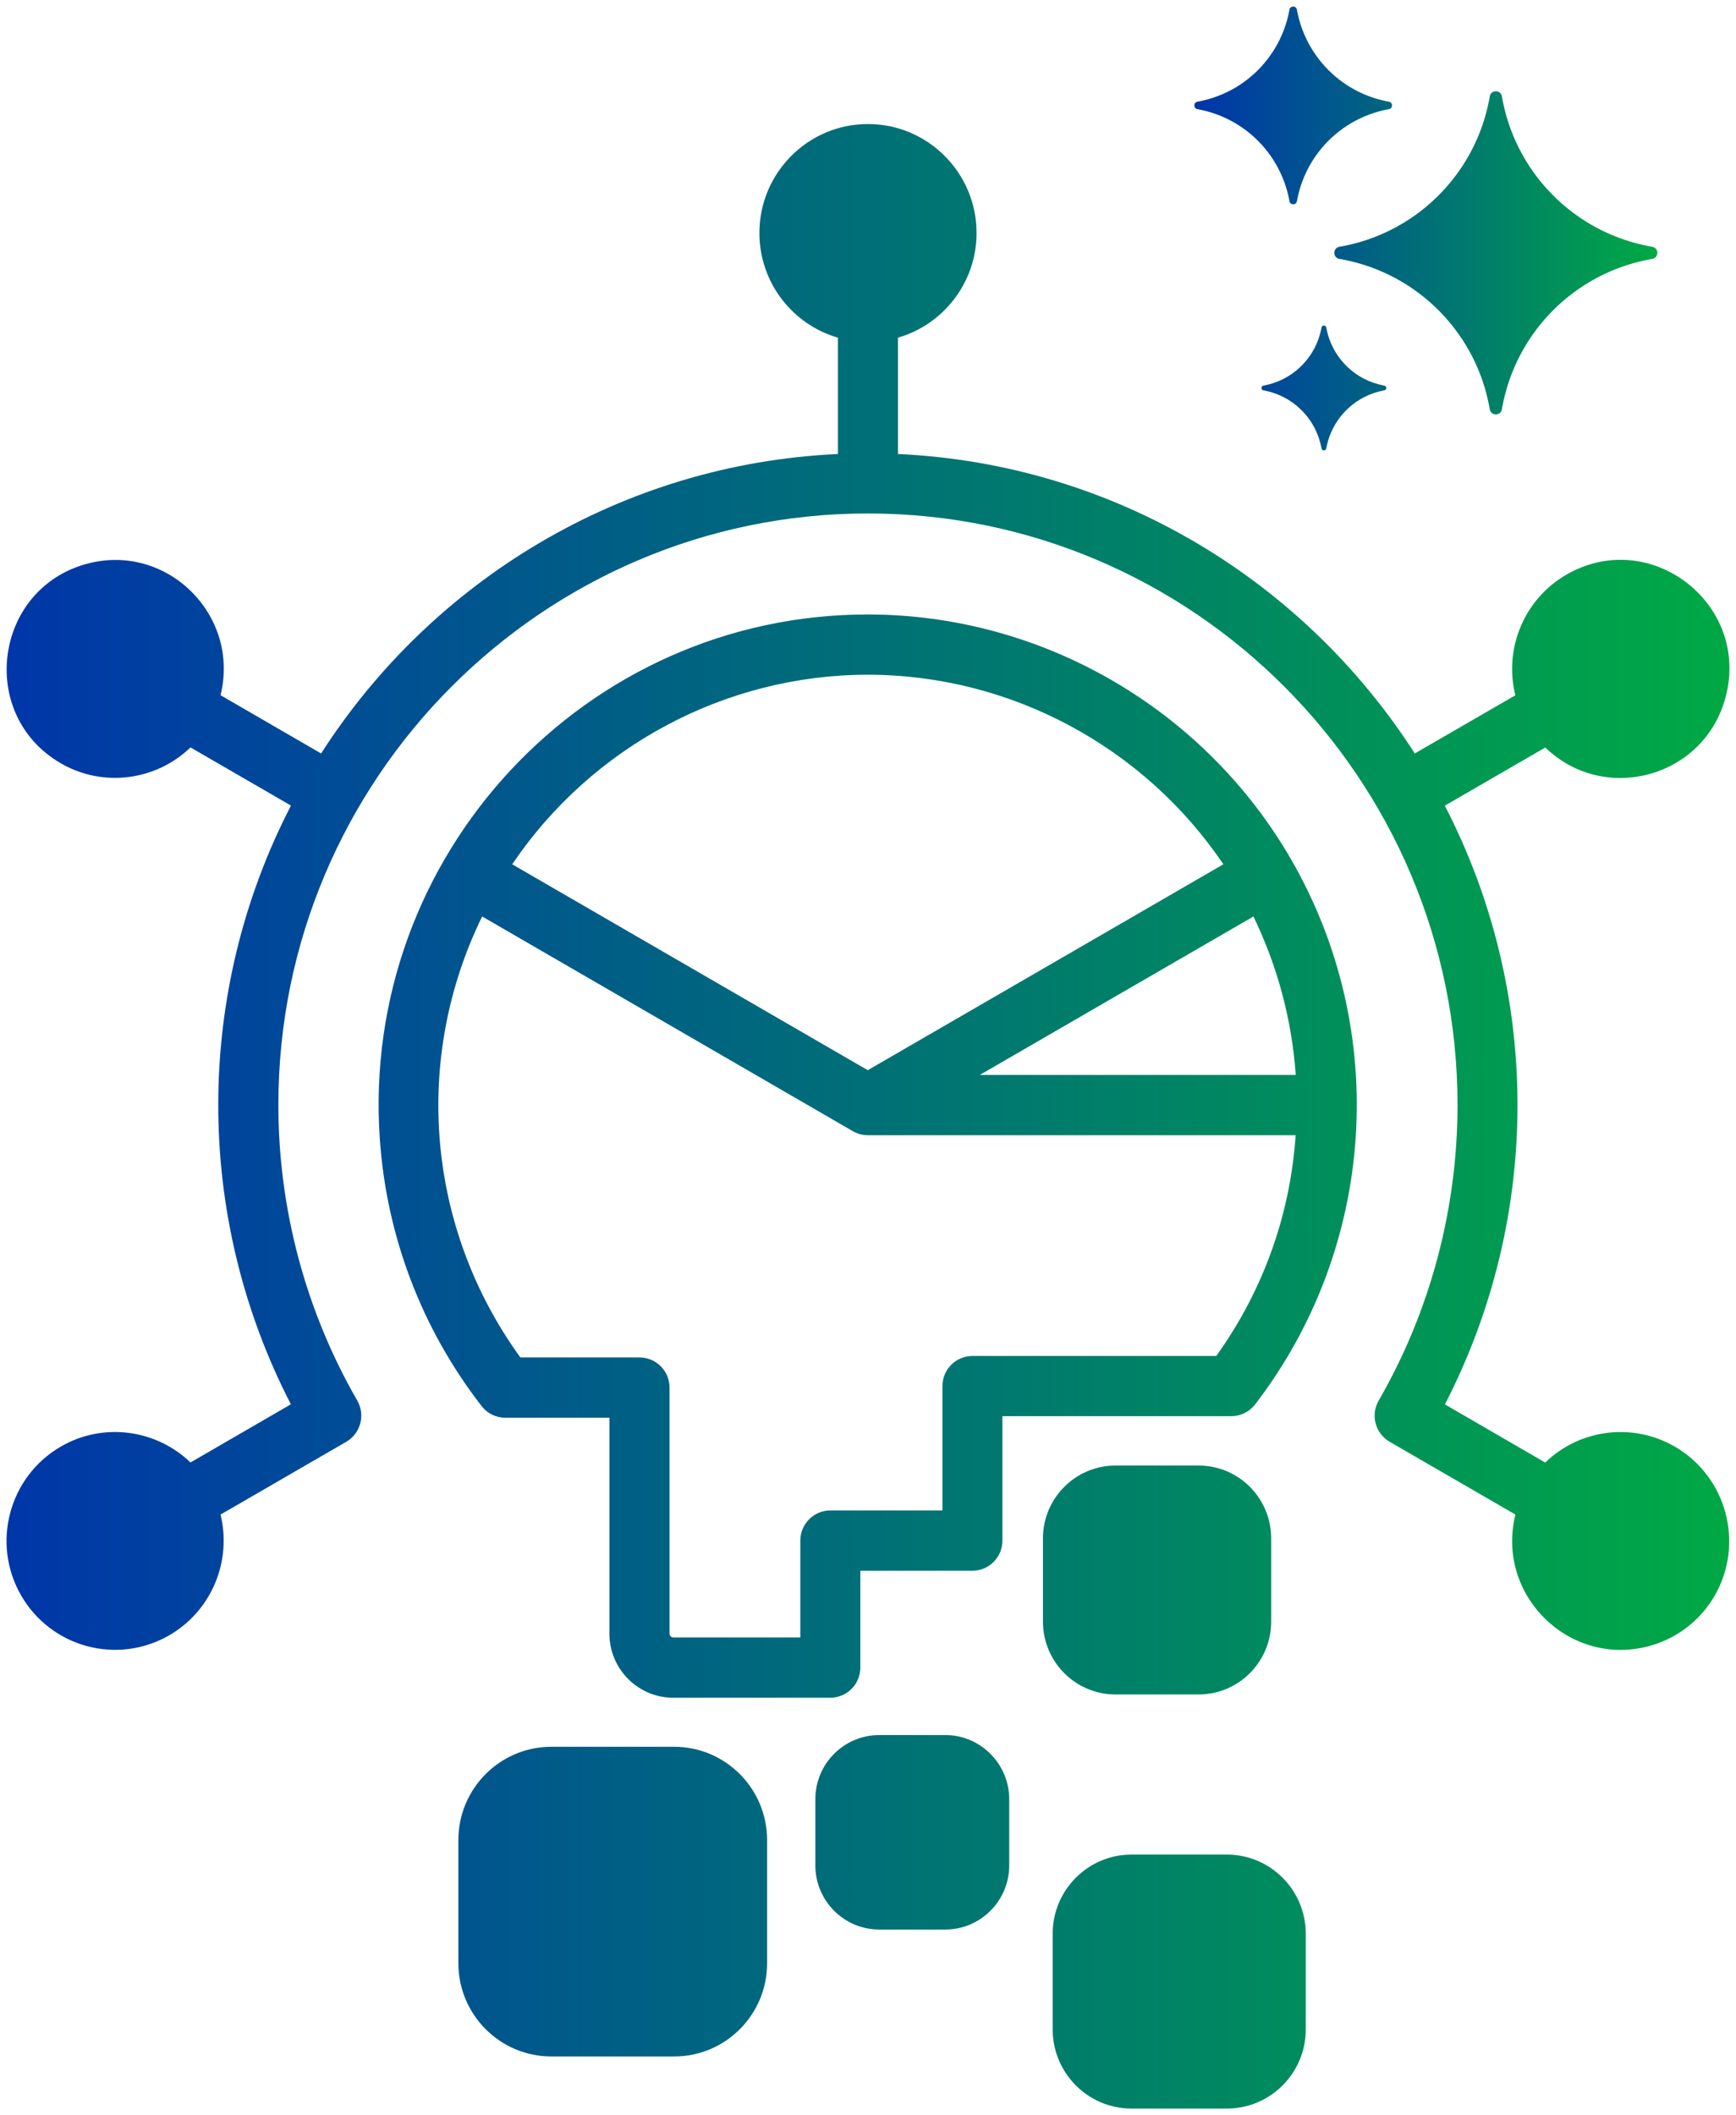 <svg width="133" height="162" viewBox="0 0 133 162" fill="none" xmlns="http://www.w3.org/2000/svg">
<path fill-rule="evenodd" clip-rule="evenodd" d="M51.656 133.791H42.233C38.313 133.791 35.118 136.994 35.118 140.925V150.375C35.118 154.313 38.313 157.51 42.233 157.51H51.656C55.582 157.51 58.77 154.313 58.77 150.375V140.932C58.77 136.994 55.575 133.791 51.656 133.791ZM93.999 142.048H86.683C83.354 142.048 80.649 144.767 80.649 148.106V155.442C80.649 158.781 83.354 161.5 86.683 161.5H93.999C97.328 161.5 100.039 158.781 100.039 155.442V148.106C100.033 144.76 97.328 142.048 93.999 142.048ZM85.462 129.783H91.831C94.891 129.783 97.388 127.286 97.388 124.21V117.823C97.388 114.747 94.898 112.25 91.831 112.25H85.462C82.401 112.25 79.904 114.747 79.904 117.823V124.21C79.904 127.286 82.401 129.783 85.462 129.783ZM72.428 132.893H67.36C64.662 132.893 62.467 135.094 62.467 137.8V142.882C62.467 145.588 64.662 147.788 67.36 147.788H72.428C75.119 147.788 77.32 145.588 77.32 142.882V137.8C77.314 135.101 75.119 132.893 72.428 132.893ZM128.317 110.803C125.089 108.932 121.035 109.451 118.384 112.022L110.699 107.566C118.155 93.115 118.075 75.972 110.692 61.709L118.39 57.253C122.901 61.622 130.552 59.589 132.203 53.404C134.116 46.235 126.411 40.312 120.008 44.014C116.773 45.885 115.202 49.668 116.095 53.255L108.39 57.711C99.92 44.498 85.409 35.534 68.797 34.774V25.863C72.267 24.86 74.818 21.642 74.818 17.846C74.818 13.242 71.086 9.5 66.495 9.5C61.905 9.5 58.18 13.242 58.18 17.846C58.18 21.649 60.724 24.86 64.193 25.863V34.774C47.589 35.535 33.071 44.5 24.601 57.711L16.896 53.248C18.413 47.11 12.788 41.537 6.667 43.179C-0.461 45.091 -1.756 54.749 4.66 58.464C7.875 60.329 11.936 59.811 14.594 57.246L22.292 61.702C14.909 75.971 14.822 93.102 22.285 107.559L14.594 112.014C11.989 109.504 7.942 108.898 4.66 110.796C0.687 113.098 -0.682 118.207 1.613 122.191C3.922 126.203 9.016 127.542 12.976 125.247C16.258 123.342 17.762 119.526 16.896 116.006L26.527 110.433C27.628 109.793 28.003 108.38 27.373 107.276C23.419 100.417 21.326 92.59 21.326 84.626C21.326 59.649 41.594 39.328 66.495 39.328C91.401 39.328 111.665 59.649 111.665 84.626C111.665 92.589 109.577 100.424 105.624 107.276C104.986 108.38 105.362 109.793 106.47 110.433L116.101 116.006C114.577 122.144 120.202 127.717 126.33 126.082C128.477 125.503 130.269 124.123 131.383 122.191C133.652 118.22 132.29 113.105 128.317 110.803ZM75.067 82.332L96.028 70.197C97.867 73.986 98.974 78.106 99.27 82.332H75.067ZM93.182 103.857C96.766 98.862 98.847 93.074 99.263 86.949H66.483C66.067 86.949 65.677 86.834 65.335 86.639L36.939 70.195C31.59 81.133 32.684 94.057 39.866 103.971H48.993C50.262 103.971 51.296 105 51.296 106.279V125.127C51.296 125.282 51.43 125.416 51.584 125.416H61.316V117.999C61.316 116.727 62.343 115.69 63.618 115.69H72.202V106.166C72.202 104.894 73.229 103.858 74.504 103.858L93.182 103.857ZM66.483 51.68C77.409 51.68 87.644 57.193 93.725 66.199L66.483 81.969L39.241 66.199C45.322 57.193 55.564 51.68 66.483 51.68ZM66.483 47.063C44.844 47.063 27.602 65.499 29.098 87.227C29.615 94.711 32.313 101.785 36.897 107.695C37.333 108.261 38.005 108.59 38.709 108.59H46.689V125.128C46.689 127.834 48.884 130.035 51.582 130.035H63.609C64.878 130.035 65.912 129.005 65.912 127.726V120.309H74.496C75.764 120.309 76.798 119.279 76.798 118V108.469H94.329C95.04 108.469 95.718 108.139 96.154 107.574C105.443 95.492 106.504 78.974 98.926 65.843C92.248 54.266 79.812 47.064 66.481 47.064L66.483 47.063Z" fill="url(#paint0_linear_346_538)"/>
<path fill-rule="evenodd" clip-rule="evenodd" d="M93.233 8.767C92.787 8.602 92.323 8.472 91.845 8.38C91.81 8.374 91.775 8.367 91.74 8.361C91.42 8.304 91.42 7.846 91.74 7.789C91.775 7.783 91.81 7.776 91.845 7.77C92.323 7.678 92.787 7.548 93.233 7.383C93.5 7.285 93.761 7.173 94.015 7.05C95.773 6.197 97.197 4.773 98.05 3.015C98.173 2.761 98.285 2.5 98.383 2.233C98.548 1.787 98.678 1.323 98.77 0.845C98.776 0.81 98.783 0.775 98.789 0.74C98.846 0.42 99.304 0.42 99.361 0.74C99.367 0.775 99.374 0.81 99.38 0.845C99.472 1.323 99.602 1.787 99.766 2.233C99.865 2.5 99.977 2.761 100.1 3.015C100.953 4.773 102.377 6.197 104.135 7.05C104.389 7.173 104.65 7.285 104.917 7.383C105.363 7.548 105.827 7.678 106.305 7.77C106.34 7.776 106.375 7.783 106.41 7.789C106.73 7.846 106.73 8.304 106.41 8.361C106.375 8.367 106.34 8.374 106.305 8.38C105.827 8.472 105.363 8.602 104.917 8.767C104.65 8.865 104.389 8.977 104.135 9.1C102.377 9.953 100.953 11.377 100.1 13.135C99.977 13.389 99.865 13.65 99.766 13.917C99.602 14.363 99.472 14.827 99.38 15.305C99.374 15.34 99.367 15.375 99.361 15.41C99.304 15.73 98.846 15.73 98.789 15.41C98.783 15.375 98.776 15.34 98.77 15.305C98.678 14.827 98.548 14.363 98.383 13.917C98.285 13.65 98.173 13.389 98.05 13.135C97.197 11.377 95.773 9.953 94.015 9.1C93.761 8.977 93.5 8.865 93.233 8.767ZM103.903 20.113C103.591 20.029 103.275 19.955 102.954 19.892C102.904 19.883 102.854 19.873 102.804 19.863L102.768 19.857C102.736 19.851 102.701 19.845 102.632 19.832L102.607 19.828C102.097 19.731 102.097 19 102.607 18.904L102.632 18.899C102.701 18.887 102.736 18.881 102.768 18.875L102.804 18.868C102.854 18.859 102.904 18.849 102.954 18.839C103.275 18.776 103.591 18.702 103.903 18.618C104.17 18.547 104.433 18.467 104.693 18.38C108.901 16.978 112.212 13.667 113.615 9.459C113.701 9.199 113.781 8.936 113.852 8.669C113.937 8.357 114.01 8.041 114.073 7.72C114.083 7.67 114.093 7.62 114.102 7.57L114.109 7.534C114.115 7.502 114.121 7.468 114.133 7.4L114.133 7.398L114.138 7.373C114.234 6.863 114.966 6.863 115.062 7.373L115.067 7.398C115.079 7.467 115.085 7.502 115.091 7.534L115.098 7.57C115.107 7.62 115.117 7.67 115.126 7.72C115.189 8.041 115.263 8.357 115.347 8.669C115.419 8.936 115.499 9.199 115.585 9.459C116.988 13.667 120.299 16.978 124.506 18.38C124.766 18.467 125.03 18.547 125.297 18.618C125.609 18.702 125.925 18.776 126.246 18.839C126.296 18.849 126.346 18.859 126.396 18.868L126.432 18.875C126.464 18.881 126.499 18.887 126.568 18.899L126.592 18.904C127.103 19 127.103 19.731 126.592 19.828L126.568 19.832L126.494 19.846L126.432 19.857L126.396 19.863C126.346 19.873 126.296 19.883 126.246 19.892C125.925 19.955 125.609 20.029 125.297 20.113C125.03 20.185 124.766 20.265 124.506 20.351C120.299 21.754 116.988 25.065 115.585 29.272C115.499 29.532 115.419 29.796 115.347 30.062C115.263 30.375 115.189 30.691 115.126 31.012C115.117 31.062 115.107 31.112 115.098 31.162L115.091 31.198L115.083 31.244L115.067 31.331L115.062 31.358C114.966 31.869 114.234 31.869 114.138 31.358L114.133 31.334C114.121 31.265 114.115 31.23 114.109 31.198L114.102 31.162C114.093 31.112 114.083 31.062 114.073 31.012C114.01 30.691 113.937 30.375 113.852 30.062C113.781 29.796 113.701 29.532 113.615 29.272C112.212 25.065 108.901 21.754 104.693 20.351C104.433 20.265 104.17 20.185 103.903 20.113ZM96.861 29.909C97.398 30.011 97.906 30.191 98.374 30.435C98.583 30.544 98.783 30.666 98.975 30.799C99.508 31.171 99.972 31.635 100.344 32.168C100.477 32.36 100.599 32.56 100.708 32.769C100.952 33.237 101.132 33.745 101.234 34.282C101.239 34.304 101.243 34.327 101.247 34.349C101.283 34.55 101.572 34.55 101.608 34.349C101.612 34.327 101.616 34.304 101.62 34.282C101.723 33.745 101.902 33.237 102.147 32.769C102.255 32.56 102.377 32.36 102.511 32.168C102.882 31.635 103.346 31.171 103.88 30.799C104.071 30.666 104.272 30.544 104.48 30.435C104.948 30.191 105.457 30.011 105.993 29.909C106.016 29.904 106.038 29.901 106.06 29.896C106.262 29.86 106.262 29.571 106.06 29.535C106.038 29.531 106.016 29.527 105.993 29.523C105.457 29.42 104.948 29.241 104.48 28.996C104.272 28.888 104.071 28.766 103.88 28.633C103.346 28.261 102.882 27.797 102.511 27.263C102.377 27.072 102.255 26.872 102.147 26.663C101.902 26.195 101.723 25.686 101.62 25.15C101.616 25.127 101.612 25.105 101.608 25.083C101.572 24.881 101.283 24.881 101.247 25.083C101.243 25.105 101.239 25.127 101.234 25.15C101.132 25.686 100.952 26.195 100.708 26.663C100.599 26.872 100.477 27.072 100.344 27.263C99.972 27.797 99.508 28.261 98.975 28.633C98.783 28.766 98.583 28.888 98.374 28.996C97.906 29.241 97.398 29.42 96.861 29.523C96.839 29.527 96.817 29.531 96.794 29.535C96.593 29.571 96.593 29.86 96.794 29.896C96.817 29.901 96.839 29.904 96.861 29.909Z" fill="url(#paint1_linear_346_538)"/>
<defs>
<linearGradient id="paint0_linear_346_538" x1="132.5" y1="85.5" x2="0.5" y2="85.5" gradientUnits="userSpaceOnUse">
<stop stop-color="#00A944"/>
<stop offset="1" stop-color="#0036A9"/>
</linearGradient>
<linearGradient id="paint1_linear_346_538" x1="126.975" y1="17.5" x2="91.5" y2="17.5" gradientUnits="userSpaceOnUse">
<stop stop-color="#00A944"/>
<stop offset="1" stop-color="#0036A9"/>
</linearGradient>
</defs>
</svg>
